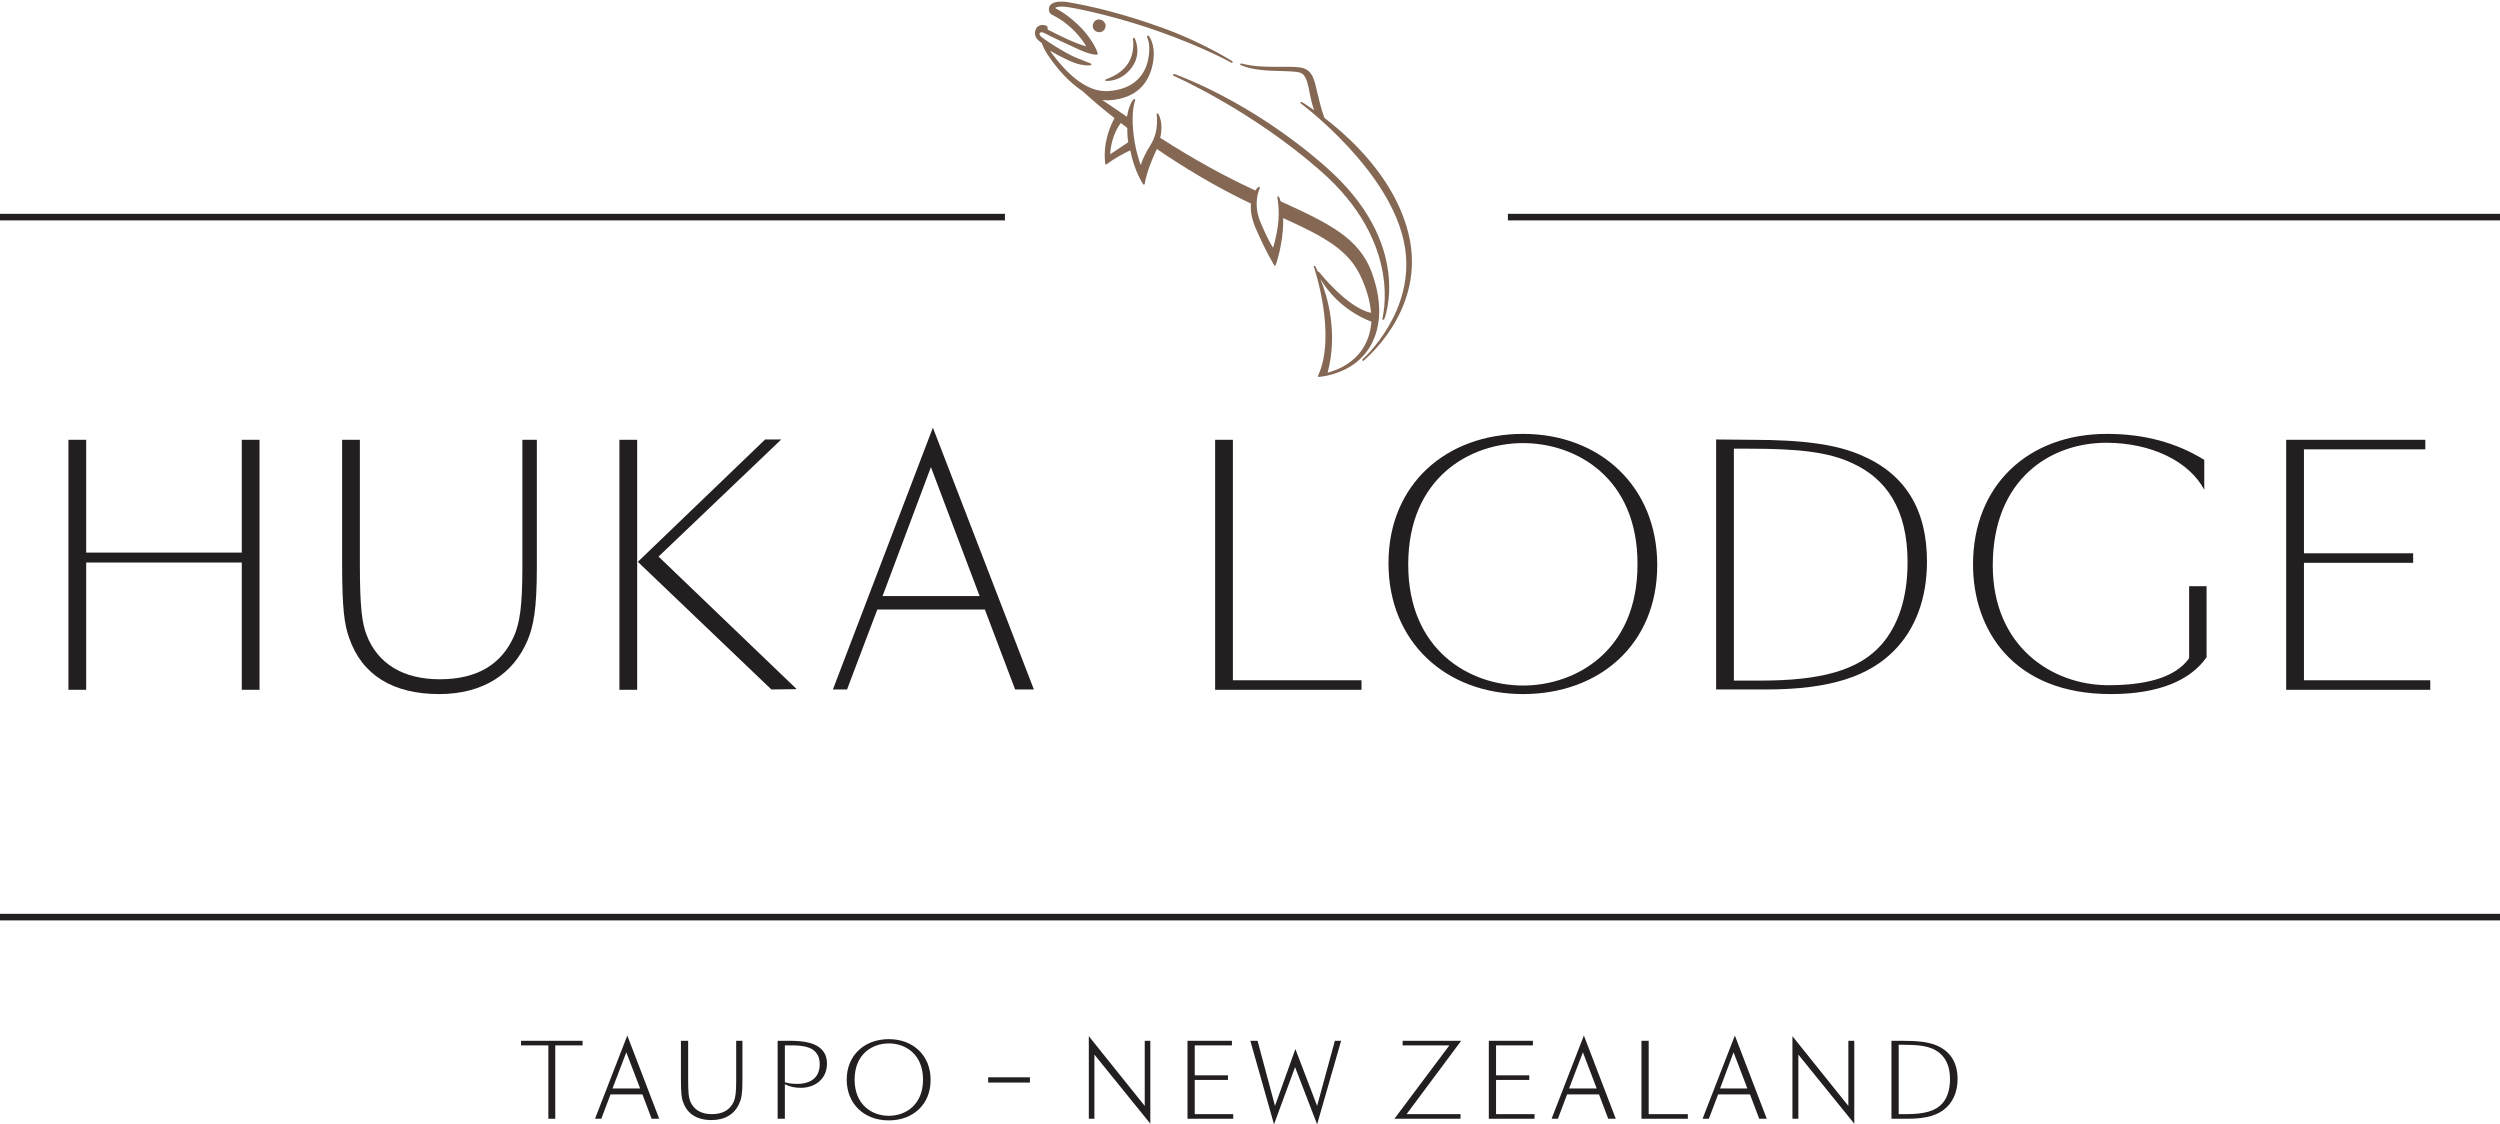 <?xml version="1.0" encoding="utf-8"?>
<!-- Generator: Adobe Illustrator 25.2.1, SVG Export Plug-In . SVG Version: 6.00 Build 0)  -->
<svg version="1.1" id="Layer_1" xmlns="http://www.w3.org/2000/svg" xmlns:xlink="http://www.w3.org/1999/xlink" x="0px" y="0px"
	 viewBox="0 0 760 341.8" style="enable-background:new 0 0 760 341.8;" xml:space="preserve">
<style type="text/css">
	.st0{fill:#231F20;}
	.st1{fill:#856854;}
</style>
<g>
	<rect x="458.4" y="65" class="st0" width="301.6" height="2"/>
	<rect y="65" class="st0" width="305.5" height="2"/>
</g>
<g>
	<path class="st0" d="M78.9,133.7v76h-5.4V171H26.2v38.7h-5.4v-76h5.4V168h47.3v-34.3H78.9z"/>
	<path class="st0" d="M163.2,133.7v38.9c0,12.4-1,17.7-2.8,22c-4.3,10.3-13.6,16.4-26.9,16.4c-13.9,0-23.5-5.7-27.4-17.2
		c-1.4-4-2.1-8.6-2.1-22.8v-37.3h5.4v37.7c0,13.6,0.7,18,2,21.5c3.4,9,11.3,13.6,22.3,13.6c11.7,0,18.9-4.8,22.6-13.2
		c1.7-4,2.5-9,2.5-20.7v-38.9L163.2,133.7L163.2,133.7z"/>
	<path class="st0" d="M193.7,133.7v76h-5.4v-76H193.7z M234.5,209.6l-40.6-38.8l38.7-37.2h4.9l-37.3,35.6l42,40.3L234.5,209.6
		L234.5,209.6z"/>
	<path class="st0" d="M283.6,130l30.7,79.6h-5.7l-9.2-24.3h-32.7l-9.2,24.3h-4.3L283.6,130z M268.3,181.2h29.5L283,142L268.3,181.2z
		"/>
	<path class="st0" d="M374.8,133.7v73.1h39.1v2.9h-44.5v-76L374.8,133.7L374.8,133.7z"/>
	<path class="st0" d="M463,211c-23.3,0-40.9-15.7-40.9-39.8s17.7-39.3,40.9-39.3c23.2,0,40.8,15.8,40.8,39.9S486.2,211,463,211z
		 M463,134.7c-16,0-34.9,10.4-34.9,36.9c0,26.3,18.9,36.8,34.9,36.8s34.8-10.5,34.8-36.8C497.9,145.1,479,134.7,463,134.7z"/>
	<path class="st0" d="M532.3,133.7c16.5,0,26,1.5,33.3,4.6c13.6,5.7,20.2,16.6,20.2,32.4c0,11.2-3.5,20.6-10.1,27.2
		c-7.4,7.4-18.7,11.7-38.8,11.7h-15.2v-76L532.3,133.7L532.3,133.7z M527.1,206.9h8.1c18.1,0,29.9-3,36.9-11.1
		c4.8-5.6,7.8-13.7,7.8-24.9c0-16.4-6.7-25.4-16.6-30c-7.3-3.5-16.5-4.5-31.6-4.5h-4.6L527.1,206.9L527.1,206.9z"/>
	<path class="st0" d="M670.8,178.2v21.6c-4.8,6.9-14.3,11.2-29.1,11.2c-29.6,0-41.9-19.4-41.9-39.4c0-24.2,16.9-39.7,40.7-39.7
		c11.2,0,21,2.6,29.6,7.9v9.1c-4.6-8.7-16.2-14.3-29.8-14.3c-16.9,0-34.5,11-34.5,37.3c0,24.6,18,36.4,35.1,36.4
		c10.5,0,20.1-1.9,24.6-8.2v-21.9L670.8,178.2L670.8,178.2z"/>
	<path class="st0" d="M695,133.7h42.3v2.9h-36.9v31.6h33.2v2.9h-33.2v35.7h38.4v2.9H695V133.7z"/>
</g>
<rect y="277.8" class="st0" width="760" height="2"/>
<g>
	<path class="st1" d="M334.9,6.1c-0.3-0.1-0.5-0.2-0.8-0.2c-0.7,0-1.4,0.4-1.7,1.1c-0.2,0.5-0.3,1-0.1,1.5c0.2,0.5,0.5,0.9,1,1.1
		c0.3,0.1,0.6,0.2,0.9,0.2c0.7,0,1.4-0.4,1.7-1.1c0.2-0.5,0.3-1,0.1-1.5C335.7,6.7,335.4,6.3,334.9,6.1z"/>
	<path class="st1" d="M420.5,97.2C420.5,97.3,420.6,97.3,420.5,97.2c0.2,0,0.3,0,0.3-0.1c0.1-0.2,9.1-22.9-17.9-46.5
		c-23.1-20.3-45.7-28-45.9-28.1h-0.1c-0.1,0-0.2,0.1-0.3,0.2c-0.1,0.1,0,0.3,0.1,0.3c0.2,0.1,23.5,10.3,44.7,28.9
		c25.4,22.2,18.8,44.9,18.8,45.1C420.3,97.1,420.4,97.2,420.5,97.2z"/>
	<path class="st1" d="M428.7,73.5c-1.3-7.3-5.5-18.7-18.2-30.9c-2.8-2.7-5.6-5-7.9-6.8c-1-2.8-1.6-5.4-2.1-7.5
		c-0.8-3.6-1.4-6.1-3.4-7.2c-1.2-0.7-3.2-0.8-5.7-0.8c-0.6,0-1.3,0-2,0s-1.5,0-2.3,0c-2.9,0-6.3-0.1-9.7-1c0,0,0,0-0.1,0
		s-0.2,0.1-0.3,0.2c0,0.1,0,0.3,0.2,0.3c3.7,1.6,8.5,1.7,12.3,1.8c3,0.1,5.6,0.1,6.5,0.9c1.2,1,1.7,3.4,2.2,6.1
		c0.3,1.5,0.7,3.3,1.3,4.9c-2.3-1.6-3.7-2.5-3.8-2.5h-0.1c-0.1,0-0.2,0-0.2,0.1c-0.1,0.1-0.1,0.3,0.1,0.4
		C395.8,31.7,423,52,427,74.6c3.6,20-12.6,34.5-12.8,34.6c-0.1,0.1-0.1,0.3,0,0.4s0.1,0.1,0.2,0.1s0.1,0,0.2-0.1
		C414.7,109.4,432.5,95.2,428.7,73.5z"/>
	<path class="st1" d="M336.2,24.1c-0.1,0-0.2,0.1-0.2,0.3c0,0.1,0.1,0.2,0.2,0.2c0,0,0.2,0,0.4,0c1.1,0,5-0.3,7.8-4.6
		c2.7-4.1,0.6-8.4,0.5-8.4c0-0.1-0.1-0.1-0.2-0.1h-0.1c-0.1,0-0.2,0.2-0.2,0.3c0,0,0.8,4.3-1.7,7.8C340.3,23,336.3,24,336.2,24.1z"
		/>
	<path class="st1" d="M416.9,82.5C413,72.4,404.3,68,389.3,61.2c-0.2-0.8-0.4-1.3-0.5-1.3c0-0.1-0.1-0.2-0.2-0.2h-0.1
		c-0.1,0-0.2,0.2-0.2,0.3c0,0,0.8,3.8,0.2,8.5c-0.5,3.5-1.2,5.9-1.5,6.8c-0.6-0.9-1.9-3.2-3.8-7.7c-2.4-5.7-0.4-10.1-0.2-10.4v-0.1
		c0-0.1-0.1-0.3-0.3-0.3l0,0c-0.1,0-0.1,0-0.2,0.1l0,0l0,0l0,0c-0.1,0-0.4,0.4-0.9,1c-9.7-4.5-18.4-9.3-28.9-16
		c1.1-4.6-0.5-7.2-0.6-7.3s-0.1-0.1-0.2-0.1h-0.1c-0.1,0-0.2,0.2-0.2,0.3c0,0,0.9,4.9-1.8,9.2c-1.9,3-2.7,5.1-3,6.2
		c-0.6-1.5-1.8-5.2-2.3-10.3c-0.6-6.4,0.5-9.1,0.6-9.4v-0.1c0-0.1-0.1-0.3-0.3-0.3l0,0c-0.1,0-0.1,0-0.2,0.1l0,0l0,0l0,0l0,0l0,0
		l0,0l0,0l0,0l0,0l0,0c-0.1,0.1-1.4,1.5-2,5.3c-2.4-1.6-4.9-3.3-7.5-5.1c0.4,0,0.8,0.1,1.3,0.1c0.2,0,0.4,0,0.7,0
		c9.8-0.6,12.8-6.9,13.5-12.1c0.7-5-1.3-7.4-1.4-7.5s-0.1-0.1-0.2-0.1s-0.1,0-0.2,0.1s-0.1,0.2-0.1,0.4c0,0,1.4,2.3,0.2,7.4
		c-0.8,3.2-3.4,8.5-12.2,9c-0.2,0-0.4,0-0.6,0c-6.5,0-12.4-6.2-16.2-11.3c-0.3-0.4-0.5-0.7-0.7-1c1.5,0.9,3.2,1.8,5.3,2.8
		c3.1,1.5,5.2,1.7,6.2,1.7c0.6,0,0.9-0.1,0.9-0.1c0.1,0,0.2-0.1,0.2-0.2s-0.1-0.2-0.2-0.3c0,0-1.9-0.7-5-2c-3.1-1.4-8-4.5-9.8-5.9
		c-0.7-0.5-0.8-1-0.8-1.2c0.1-0.2,0.3-0.4,0.6-0.4c0.3,0,0.5,0.1,0.8,0.2c1.7,1,8.8,4.2,10.9,5.2c2.7,1.2,4.2,1.4,4.8,1.4
		c0.2,0,0.4,0,0.4,0c0.1,0,0.1-0.1,0.2-0.1c0-0.1,0.1-0.1,0-0.2c-0.4-1.9-2.7-5.4-4.9-7.7c-3.6-3.7-6.6-5.4-7.6-5.9
		c-0.4-0.2-0.4-0.3-0.4-0.3c0-0.1,0.6-0.4,2-0.4c0.6,0,1.3,0.1,2.1,0.2c4.2,0.7,15.5,3.1,27.8,7.5c13,4.6,21.6,9.3,21.7,9.4h0.1
		c0.1,0,0.2,0,0.2-0.1c0.1-0.1,0-0.3-0.1-0.4s-9.2-5.8-21.1-10.1c-13.4-4.8-22.3-6.7-28.6-7.8c-0.9-0.2-1.7-0.2-2.4-0.2
		c-2.4,0-3.2,0.9-3.5,1.5c-0.3,0.7-0.1,1.5,0.2,2c0.3,0.4,0.8,0.6,1.4,0.9c1.1,0.6,2.9,1.5,6,4.5c1.5,1.5,3.1,3.7,3.6,4.7
		c-3.9-1.1-8.7-3.6-11.7-5.1l-0.1-1c-0.5-0.3-1-0.4-1.5-0.4c-1,0-1.8,0.6-2.1,1.5c-0.3,0.8-0.3,2.1,0.8,3.1c0.3,0.3,0.7,0.6,1.1,0.9
		c0.5,1.4,1.3,3,2.6,4.7c2.1,3,5.6,7.2,9.8,9.9c2.7,2.5,6,5.3,9.7,8.2c-1.4,2.6-3.6,7.8-2.8,13.9c0,0.1,0.1,0.2,0.2,0.2h0.1
		c0.1,0,0.1,0,0.2-0.1c2.3-1.8,5.4-3.4,7.1-4.2c1.3,6.6,3.9,10.2,3.9,10.3c0.1,0.1,0.1,0.1,0.2,0.1c0,0,0,0,0.1,0s0.2-0.1,0.2-0.2
		c0,0,0.5-4,3.7-10.6c7.1,4.9,17.6,11.4,28.6,16.6c-0.2,1.9,0.1,4.2,1.3,7.2c3.6,8.3,5.8,11.5,5.8,11.6c0.1,0.1,0.1,0.1,0.2,0.1l0,0
		c0.1,0,0.2-0.1,0.2-0.2c0,0,1.7-4.5,2.2-10.8c0.1-1.3,0.1-2.4,0.1-3.5c13.1,5.9,19.7,9.9,23.3,17.2c2,4.1,3.1,8,3.4,11.6
		c-7.2-1.5-15.7-12.3-15.8-12.4c-0.1-0.1-0.1-0.1-0.2-0.1h-0.1v0.1c-0.5-1.1-0.9-1.8-0.9-1.8c0-0.1-0.1-0.1-0.2-0.1h-0.1
		c-0.1,0.1-0.2,0.2-0.1,0.3c0.1,0.2,7,20.6,1.3,33.1c0,0.1,0,0.2,0,0.3c0.1,0.1,0.1,0.1,0.2,0.1l0,0c2.8-0.3,5.6-1.1,8.2-2.4
		C418.9,107.2,421.9,95.7,416.9,82.5z M337.5,46.9c0.2-4.4,1.9-7.7,3.2-9.5c0.7,0.5,1.4,1,2,1.5c0,0.9,0,1.8,0.1,2.9
		c0,0.5,0.1,0.9,0.2,1.4C341.8,44.1,339.8,45.3,337.5,46.9z M409.2,110.9c-1.7,1.1-3.6,1.8-5.6,2.4c3.2-12.1,0-23.1-2.2-28.5
		c1.7,3,6.5,9.5,15.5,13C416.5,103.3,414,107.9,409.2,110.9z"/>
</g>
<g>
	<polygon class="st0" points="158.4,317.8 166.7,317.8 166.7,340.1 168.8,340.1 168.8,317.8 177.1,317.8 177.1,316.4 158.4,316.4 	
		"/>
	<path class="st0" d="M181,339.8l-0.1,0.3h1.9l2.8-7.4h9.7l2.8,7.4h2.3l-9.7-25.3L181,339.8z M186.2,330.9l4.2-11l4.2,11H186.2z"/>
	<path class="st0" d="M223.8,328.6c0,3.4-0.2,5-0.7,6.2c-1.1,2.6-3.4,3.9-6.7,3.9s-5.6-1.4-6.6-4c-0.4-1-0.6-2.3-0.6-6.5v-11.8H207
		v11.7c0,4.3,0.2,5.8,0.7,7c1.2,3.5,4.2,5.4,8.6,5.4c4.1,0,7.1-1.8,8.5-5.2c0.6-1.3,0.9-2.8,0.9-6.8v-12.1h-1.9V328.6z"/>
	<path class="st0" d="M248.3,317.9c-1.8-1-4.4-1.5-8.1-1.5h-3.8v23.7h2.2v-10.5c1.5,0.8,3.1,1.1,4.9,1.1c3.8,0,7.9-2.3,7.9-7.4
		C251.4,320.9,250.4,319.1,248.3,317.9z M238.6,317.8h1.2c3.6-0.1,6,0.4,7.3,1.3c1.4,1,2.1,2.4,2.1,4.4c0,5.4-4.7,6-6.7,6
		c-1.5,0-2.7-0.1-3.9-0.5L238.6,317.8L238.6,317.8z"/>
	<path class="st0" d="M270.2,315.9c-7.5,0-12.8,5-12.8,12.3s5.2,12.4,12.8,12.4c7.5,0,12.7-5,12.7-12.2
		C283,321,277.7,315.9,270.2,315.9z M280.6,328.2c0,7.6-5.2,11-10.4,11c-5.2,0-10.4-3.4-10.4-11s5.2-11,10.4-11
		S280.6,320.6,280.6,328.2z"/>
	<rect x="300.4" y="327.5" class="st0" width="12.7" height="1.6"/>
	<polygon class="st0" points="348,336.2 331,315 331,340.1 332.7,340.1 332.7,320.6 349.7,341.6 349.7,316.4 348,316.4 	"/>
	<polygon class="st0" points="363.2,328.3 373.3,328.3 373.3,326.9 363.2,326.9 363.2,317.8 374.5,317.8 374.5,316.4 361,316.4 
		361,340.1 374.9,340.1 374.9,338.7 363.2,338.7 	"/>
	<polygon class="st0" points="400.4,336.2 393.8,318.9 387.6,336.2 382.3,316.4 380.1,316.4 387.3,341.8 393.7,324.4 400.4,341.8 
		407.7,316.4 405.8,316.4 	"/>
	<polygon class="st0" points="426.4,316.4 426.4,317.8 440.6,317.8 423.9,340.1 444,340.1 444,338.7 427.6,338.7 444.2,316.4 	"/>
	<polygon class="st0" points="454.8,328.3 464.9,328.3 464.9,326.9 454.8,326.9 454.8,317.8 466,317.8 466,316.4 452.6,316.4 
		452.6,340.1 466.5,340.1 466.5,338.7 454.8,338.7 	"/>
	<path class="st0" d="M471.8,339.8l-0.1,0.3h1.9l2.8-7.4h9.7l2.8,7.4h2.3l-9.7-25.3L471.8,339.8z M477,330.9l4.2-11l4.2,11H477z"/>
	<polygon class="st0" points="501.2,316.4 499,316.4 499,340.1 513.1,340.1 513.1,338.7 501.2,338.7 	"/>
	<path class="st0" d="M517.7,339.8l-0.1,0.3h1.9l2.8-7.4h9.7l2.8,7.4h2.3l-9.7-25.3L517.7,339.8z M522.9,330.9l4.1-11l4.2,11H522.9z
		"/>
	<polygon class="st0" points="561.9,336.2 544.9,315 544.9,340.1 546.7,340.1 546.7,320.6 563.7,341.6 563.7,316.4 561.9,316.4 	"/>
	<path class="st0" d="M588.7,317.8c-2.4-1-5.5-1.4-10.3-1.4H575v23.7h4.9c5.8,0,9.5-1.1,12-3.6c2.1-2.1,3.2-5,3.2-8.5
		C595.1,323,592.9,319.6,588.7,317.8z M592.8,328c0,3.2-0.8,5.7-2.3,7.4c-2,2.3-5.3,3.3-11.1,3.3h-2.2v-21.1h1.2
		c4.9,0,7.4,0.4,9.5,1.4C591.1,320.6,592.8,323.6,592.8,328z"/>
</g>
</svg>
